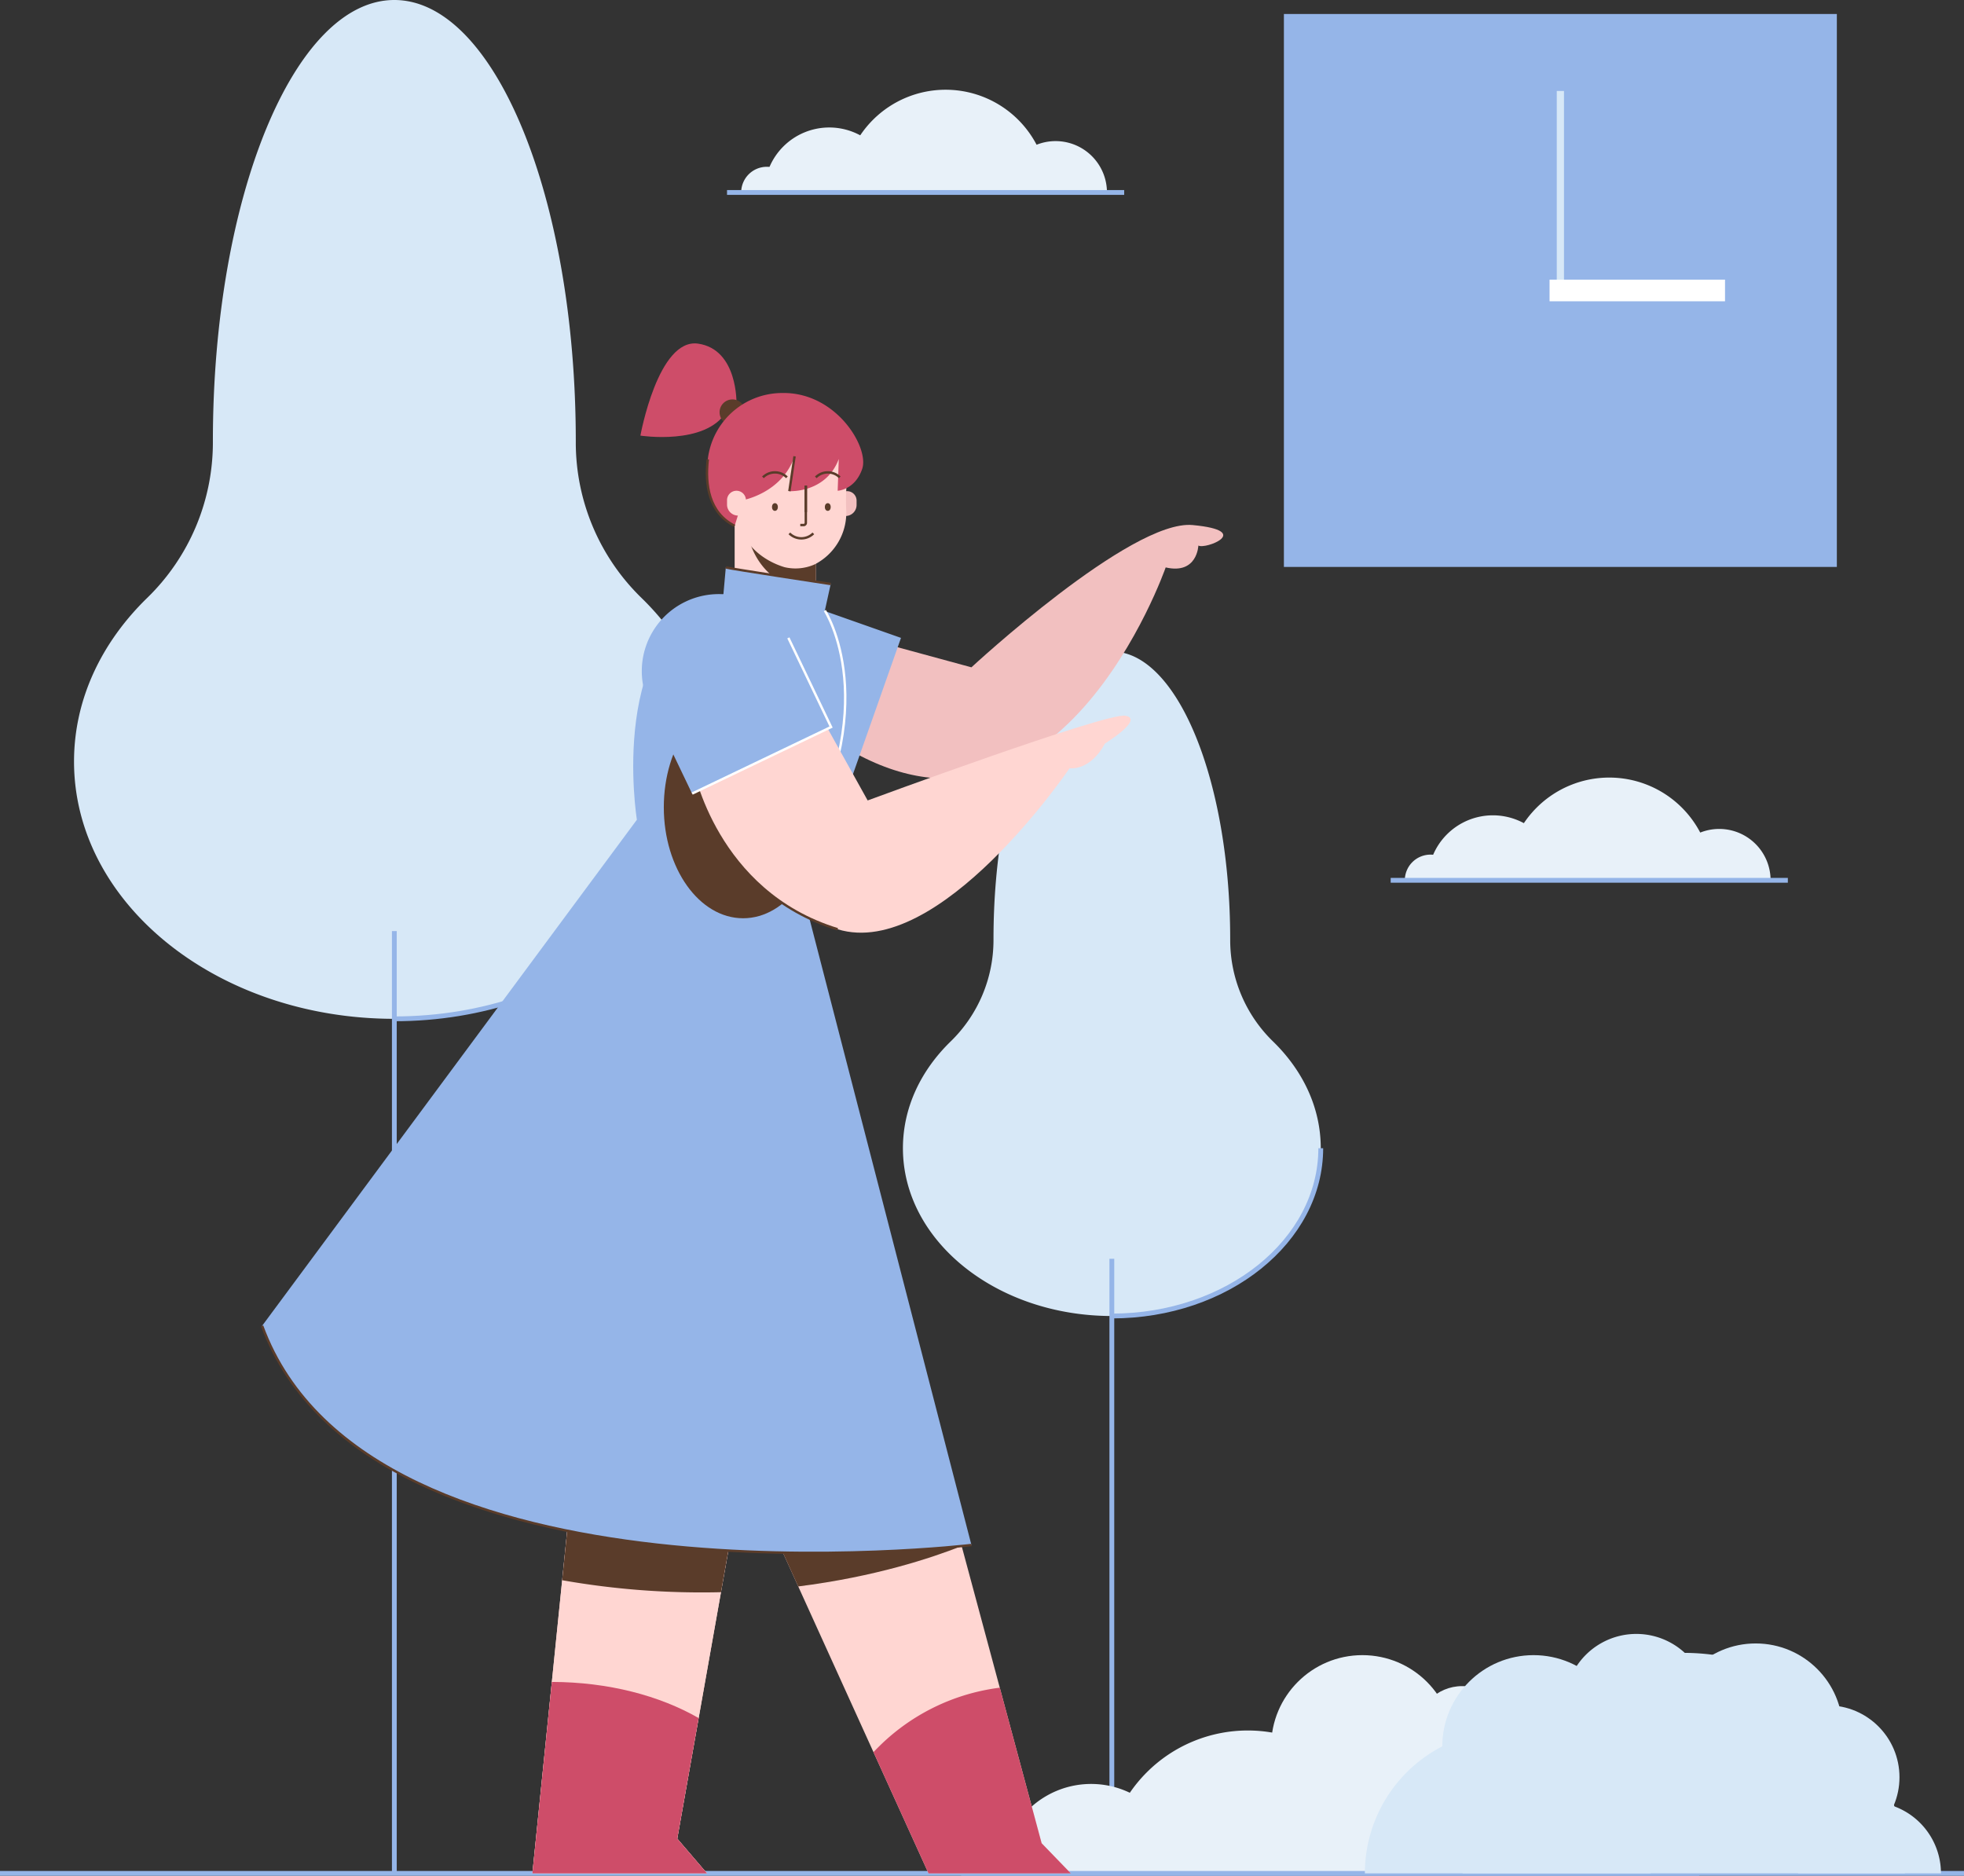 <svg id="Layer_1" data-name="Layer 1" xmlns="http://www.w3.org/2000/svg" viewBox="0 0 817.113 780.408"><rect x="0" y="0" width="817.113" height="780.408" fill="#333333" stroke="none"/><defs><style>.cls-1{fill:#95b5e8;}.cls-11,.cls-12,.cls-2,.cls-3,.cls-5{fill:none;stroke-miterlimit:10;}.cls-2{stroke:#d7e8f7;stroke-width:3px;}.cls-12,.cls-3{stroke:#fff;}.cls-3{stroke-linecap:square;stroke-width:9px;}.cls-4{fill:#d7e8f7;}.cls-5{stroke:#95b5e8;stroke-width:2px;}.cls-6{fill:#e8f1f9;}.cls-7{fill:#f2c0c0;}.cls-8{fill:#ffd6d2;}.cls-9{fill:#5a3c2a;}.cls-10{fill:#ce4d69;}.cls-11{stroke:#5a3c2a;}</style></defs><title>clock, time, timeline, deadline, woman</title><polyline class="cls-1" points="534.162 5.821 764.214 5.821 764.214 235.872 534.162 235.872"/><line class="cls-2" x1="649.188" y1="37.847" x2="649.188" y2="120.847"/><line class="cls-3" x1="649.188" y1="120.847" x2="713.188" y2="120.847"/><path class="cls-4" d="M266.911,248.783a90.17,90.17,0,0,1-27.356-64.736q0-.227 0-.453C239.555,82.197,205.756,0,164.062,0S88.57,82.197,88.57,183.593q0,.227 0.0.453a90.17,90.17,0,0,1-27.356,64.736c-19.001,18.498-30.416,42.208-30.416,68.061,0,59.114,59.664,107.037,133.264,107.037s133.264-47.922,133.264-107.037C297.327,290.99,285.912,267.28,266.911,248.783Z"/><path class="cls-5" d="M164.062,423.881c73.6,0,133.264-47.922,133.264-107.037"/><line class="cls-5" x1="706.933" y1="779.408" y2="779.408"/><line class="cls-5" x1="164.062" y1="387.379" x2="164.062" y2="779.408"/><path class="cls-4" d="M529.659,433.315a58.812,58.812,0,0,1-17.843-42.223l0-.296c0-66.134-22.045-119.746-49.239-119.746s-49.239,53.612-49.239,119.746l0.0.296A58.812,58.812,0,0,1,395.496,433.315c-12.393,12.065-19.838,27.529-19.838,44.392,0,38.557,38.915,69.813,86.92,69.813S549.497,516.264,549.497,477.707C549.497,460.844,542.052,445.38,529.659,433.315Z"/><path class="cls-5" d="M462.577,547.52c48.004,0,86.92-31.257,86.92-69.813"/><line class="cls-5" x1="462.577" y1="523.712" x2="462.577" y2="779.408"/><circle class="cls-6" cx="566.813" cy="726.582" r="37.965"/><circle class="cls-6" cx="608.305" cy="720.491" r="18.983"/><path class="cls-6" d="M459.704,779.408a59.44,59.44,0,0,1,118.881,0"/><path class="cls-6" d="M416.753,779.408a37.198,37.198,0,0,1,74.396,0"/><line class="cls-5" x1="399.88" y1="779.408" x2="817.113" y2="779.408"/><path class="cls-4" d="M608.496,779.408a92.037,92.037,0,0,1,184.073,0"/><path class="cls-4" d="M567.847,779.408a59.44,59.44,0,1,1,118.881,0"/><path class="cls-4" d="M651.063,709.511a29.72,29.72,0,1,1,59.44,0"/><path class="cls-4" d="M748.085,779.408a29.72,29.72,0,1,1,59.44,0"/><circle class="cls-4" cx="638.025" cy="726.582" r="37.965"/><circle class="cls-4" cx="730.445" cy="719.967" r="36.215"/><circle class="cls-4" cx="760.357" cy="739.423" r="29.912"/><path class="cls-7" d="M359.131,265.386l45.029,12.252s66.414-61.585,92.014-59.192,5.2,10.264,2.4,8.528c0,0-.4,12.141-13.6,9.103,0,0-45.2,129.912-135.2,73.737"/><path class="cls-1" d="M297.659,246.865h64.076a0,0,0,0,1,0,0v41.134a32.038,32.038,0,0,1-32.038,32.038h-0a32.038,32.038,0,0,1-32.038-32.038v-41.134A0,0,0,0,1,297.659,246.865Z" transform="translate(706.601 66.685) rotate(109.409)"/><polyline class="cls-8" points="263.269 368.034 221.507 779.408 294.14 779.408 281.774 764.972 326.635 512.005"/><polyline class="cls-8" points="263.269 368.034 221.507 779.408 294.14 779.408 281.774 764.972 326.635 512.005"/><path class="cls-9" d="M241.726,580.25l-7.837,77.198a333.897,333.897,0,0,0,66.07,4.982l12.058-67.994Z"/><polyline class="cls-8" points="391.084 609.758 433.368 766.872 445.493 779.408 386.307 779.408 306.841 604.4"/><path class="cls-9" d="M391.084,609.758l-84.243-5.357,25.261,55.632c31.834-3.995,55.478-11.858,67.991-16.804Z"/><path class="cls-10" d="M306.41,168.038s.698-22.667-15.969-25.067-24,38.267-24,38.267,26.933,4.163,35.6-9.718"/><circle class="cls-9" cx="304.722" cy="171.52" r="5.348"/><path class="cls-8" d="M305.647,212.821h33.761a0,0,0,0,1,0,0v37.765A16.88,16.88,0,0,1,322.528,267.467h0A16.88,16.88,0,0,1,305.647,250.587V212.821a0,0,0,0,1,0,0Z"/><path class="cls-9" d="M310.309,214.894c0,16.45,11.17,29.786,24.95,29.786a21.127,21.127,0,0,0,4.149-.418v-34.993H310.759A35.55,35.55,0,0,0,310.309,214.894Z"/><path class="cls-7" d="M353.101,204.35h0a3.275,3.275,0,0,1,3.275,3.275V210.745a3.933,3.933,0,0,1-3.933,3.933h0a3.933,3.933,0,0,1-3.933-3.933v-1.805a4.591,4.591,0,0,1,4.591-4.591Z" transform="translate(704.886 419.027) rotate(180)"/><path class="cls-8" d="M348.046,182.357a30.859,30.859,0,0,1,4.203,18.986,84.72,84.72,0,0,0-.162,11.205,24.16,24.16,0,0,1-13.098,22.246,19.76,19.76,0,0,1-12.577,1.182c-7.925-2.362-19.731-9.489-20.002-25.03-.075-4.297-1.479-8.132-2.606-12.28-.979-3.603-1.261-8.838,1.581-15.308C311.653,169.087,336.391,163.477,348.046,182.357Z"/><path class="cls-10" d="M308.974,208.111s16.4-2.873,21.6-18.273l-2.161,14.511s15.261.889,20.561-13.411l-.464,13.24s7.21-.311,10.21-9.111-10.68-31.83-33.08-31.563q-.336.004-.666.01a31.191,31.191,0,0,0-30.496,27.573c-1.201,10.577.406,22.247,11.169,27.693"/><line class="cls-11" x1="330.574" y1="189.838" x2="328.414" y2="204.35"/><path class="cls-11" d="M294.478,191.088c-1.201,10.577.406,22.247,11.169,27.693"/><path class="cls-8" d="M306.41,204.179h0a3.933,3.933,0,0,1,3.933,3.933v3.121a3.275,3.275,0,0,1-3.275,3.275h0a4.591,4.591,0,0,1-4.591-4.591v-1.805A3.933,3.933,0,0,1,306.41,204.179Z"/><path class="cls-11" d="M317.419,198.601a7.052,7.052,0,0,1,9.973,0"/><path class="cls-11" d="M339.408,198.601a7.052,7.052,0,0,1,9.973,0"/><ellipse class="cls-9" cx="322.405" cy="210.945" rx="1.218" ry="1.603"/><ellipse class="cls-9" cx="344.394" cy="210.945" rx="1.218" ry="1.603"/><path class="cls-11" d="M335.259,202.034v15.503a.909.909,0,0,1-.909.909H332.951"/><line class="cls-11" x1="335.259" y1="202.034" x2="335.259" y2="213.06"/><path class="cls-11" d="M338.386,221.909a7.052,7.052,0,0,1-9.973,0"/><path class="cls-9" d="M345.337,187.778c.048-.005.098-.006.146-.011-.074-.039-.127-.066-.127-.066C345.351,187.727,345.343,187.752,345.337,187.778Z"/><path class="cls-1" d="M330.574,358.243c38.4-64.605,12.602-104.205,12.602-104.205l2.436-11.061s-42.807-6.501-43.641-6.901L300.968,247.286c-48.834,14.4-35.994,93.765-35.994,93.765L109.054,551.603c44.476,121.194,295.106,91.195,295.106,91.195Z"/><path class="cls-12" d="M330.574,358.243c38.4-64.605,12.602-104.205,12.602-104.205"/><ellipse class="cls-9" cx="309.174" cy="335.838" rx="33" ry="46.2"/><path class="cls-8" d="M287.974,319.638s9.629,51.436,60.536,66.988c42.403,12.954,96.464-66.988,96.464-66.988s8.473,1.327,14.727-10.287c0,0,16.527-10.201,8.487-11.577s-107.203,35.251-107.203,35.251l-22.599-40.648"/><path class="cls-11" d="M287.974,319.638s9.629,51.436,60.536,66.988"/><path class="cls-1" d="M269.028,246.741H333.104a0,0,0,0,1,0,0v41.134a32.038,32.038,0,0,1-32.038,32.038h-0a32.038,32.038,0,0,1-32.038-32.038V246.741A0,0,0,0,1,269.028,246.741Z" transform="matrix(-0.902, 0.432, -0.432, -0.902, 694.978, 408.816)"/><polyline class="cls-12" points="287.974 330.162 345.764 302.485 327.996 265.386"/><line class="cls-12" x1="281.702" y1="256.24" x2="281.702" y2="256.24"/><path class="cls-11" d="M109.054,551.603c44.476,121.194,295.106,91.195,295.106,91.195"/><path class="cls-11" d="M345.612,242.978s-42.807-6.501-43.641-6.901"/><path class="cls-10" d="M363.412,728.986l22.895,50.421h59.186l-12.125-12.536L415.953,702.161A86.768,86.768,0,0,0,363.412,728.986Z"/><path class="cls-10" d="M229.593,699.763l-8.086,79.644h72.632l-12.366-14.436,8.897-50.17C274.499,705.49,253.088,699.807,229.593,699.763Z"/><path class="cls-6" d="M669.526,323.508a42.743,42.743,0,0,1,42.743,42.743H626.783A42.743,42.743,0,0,1,669.526,323.508Z"/><path class="cls-6" d="M715.281,344.879a21.371,21.371,0,0,1,21.371,21.371H693.909A21.371,21.371,0,0,1,715.281,344.879Z"/><path class="cls-6" d="M595.156,355.565a10.686,10.686,0,0,1,10.686,10.686H584.471A10.686,10.686,0,0,1,595.156,355.565Z"/><path class="cls-6" d="M621.118,339.213a27.037,27.037,0,0,1,27.037,27.037H594.081A27.037,27.037,0,0,1,621.118,339.213Z"/><line class="cls-5" x1="743.824" y1="366.25" x2="578.584" y2="366.25"/><path class="cls-6" d="M393.419,37.334A42.743,42.743,0,0,1,436.161,80.077H350.676A42.743,42.743,0,0,1,393.419,37.334Z"/><path class="cls-6" d="M439.173,58.706A21.371,21.371,0,0,1,460.545,80.077H417.802A21.371,21.371,0,0,1,439.173,58.706Z"/><path class="cls-6" d="M319.049,69.391A10.686,10.686,0,0,1,329.735,80.077H308.364A10.686,10.686,0,0,1,319.049,69.391Z"/><path class="cls-6" d="M345.01,53.04A27.037,27.037,0,0,1,372.047,80.077H317.974A27.037,27.037,0,0,1,345.01,53.04Z"/><line class="cls-5" x1="467.716" y1="80.077" x2="302.477" y2="80.077"/></svg>